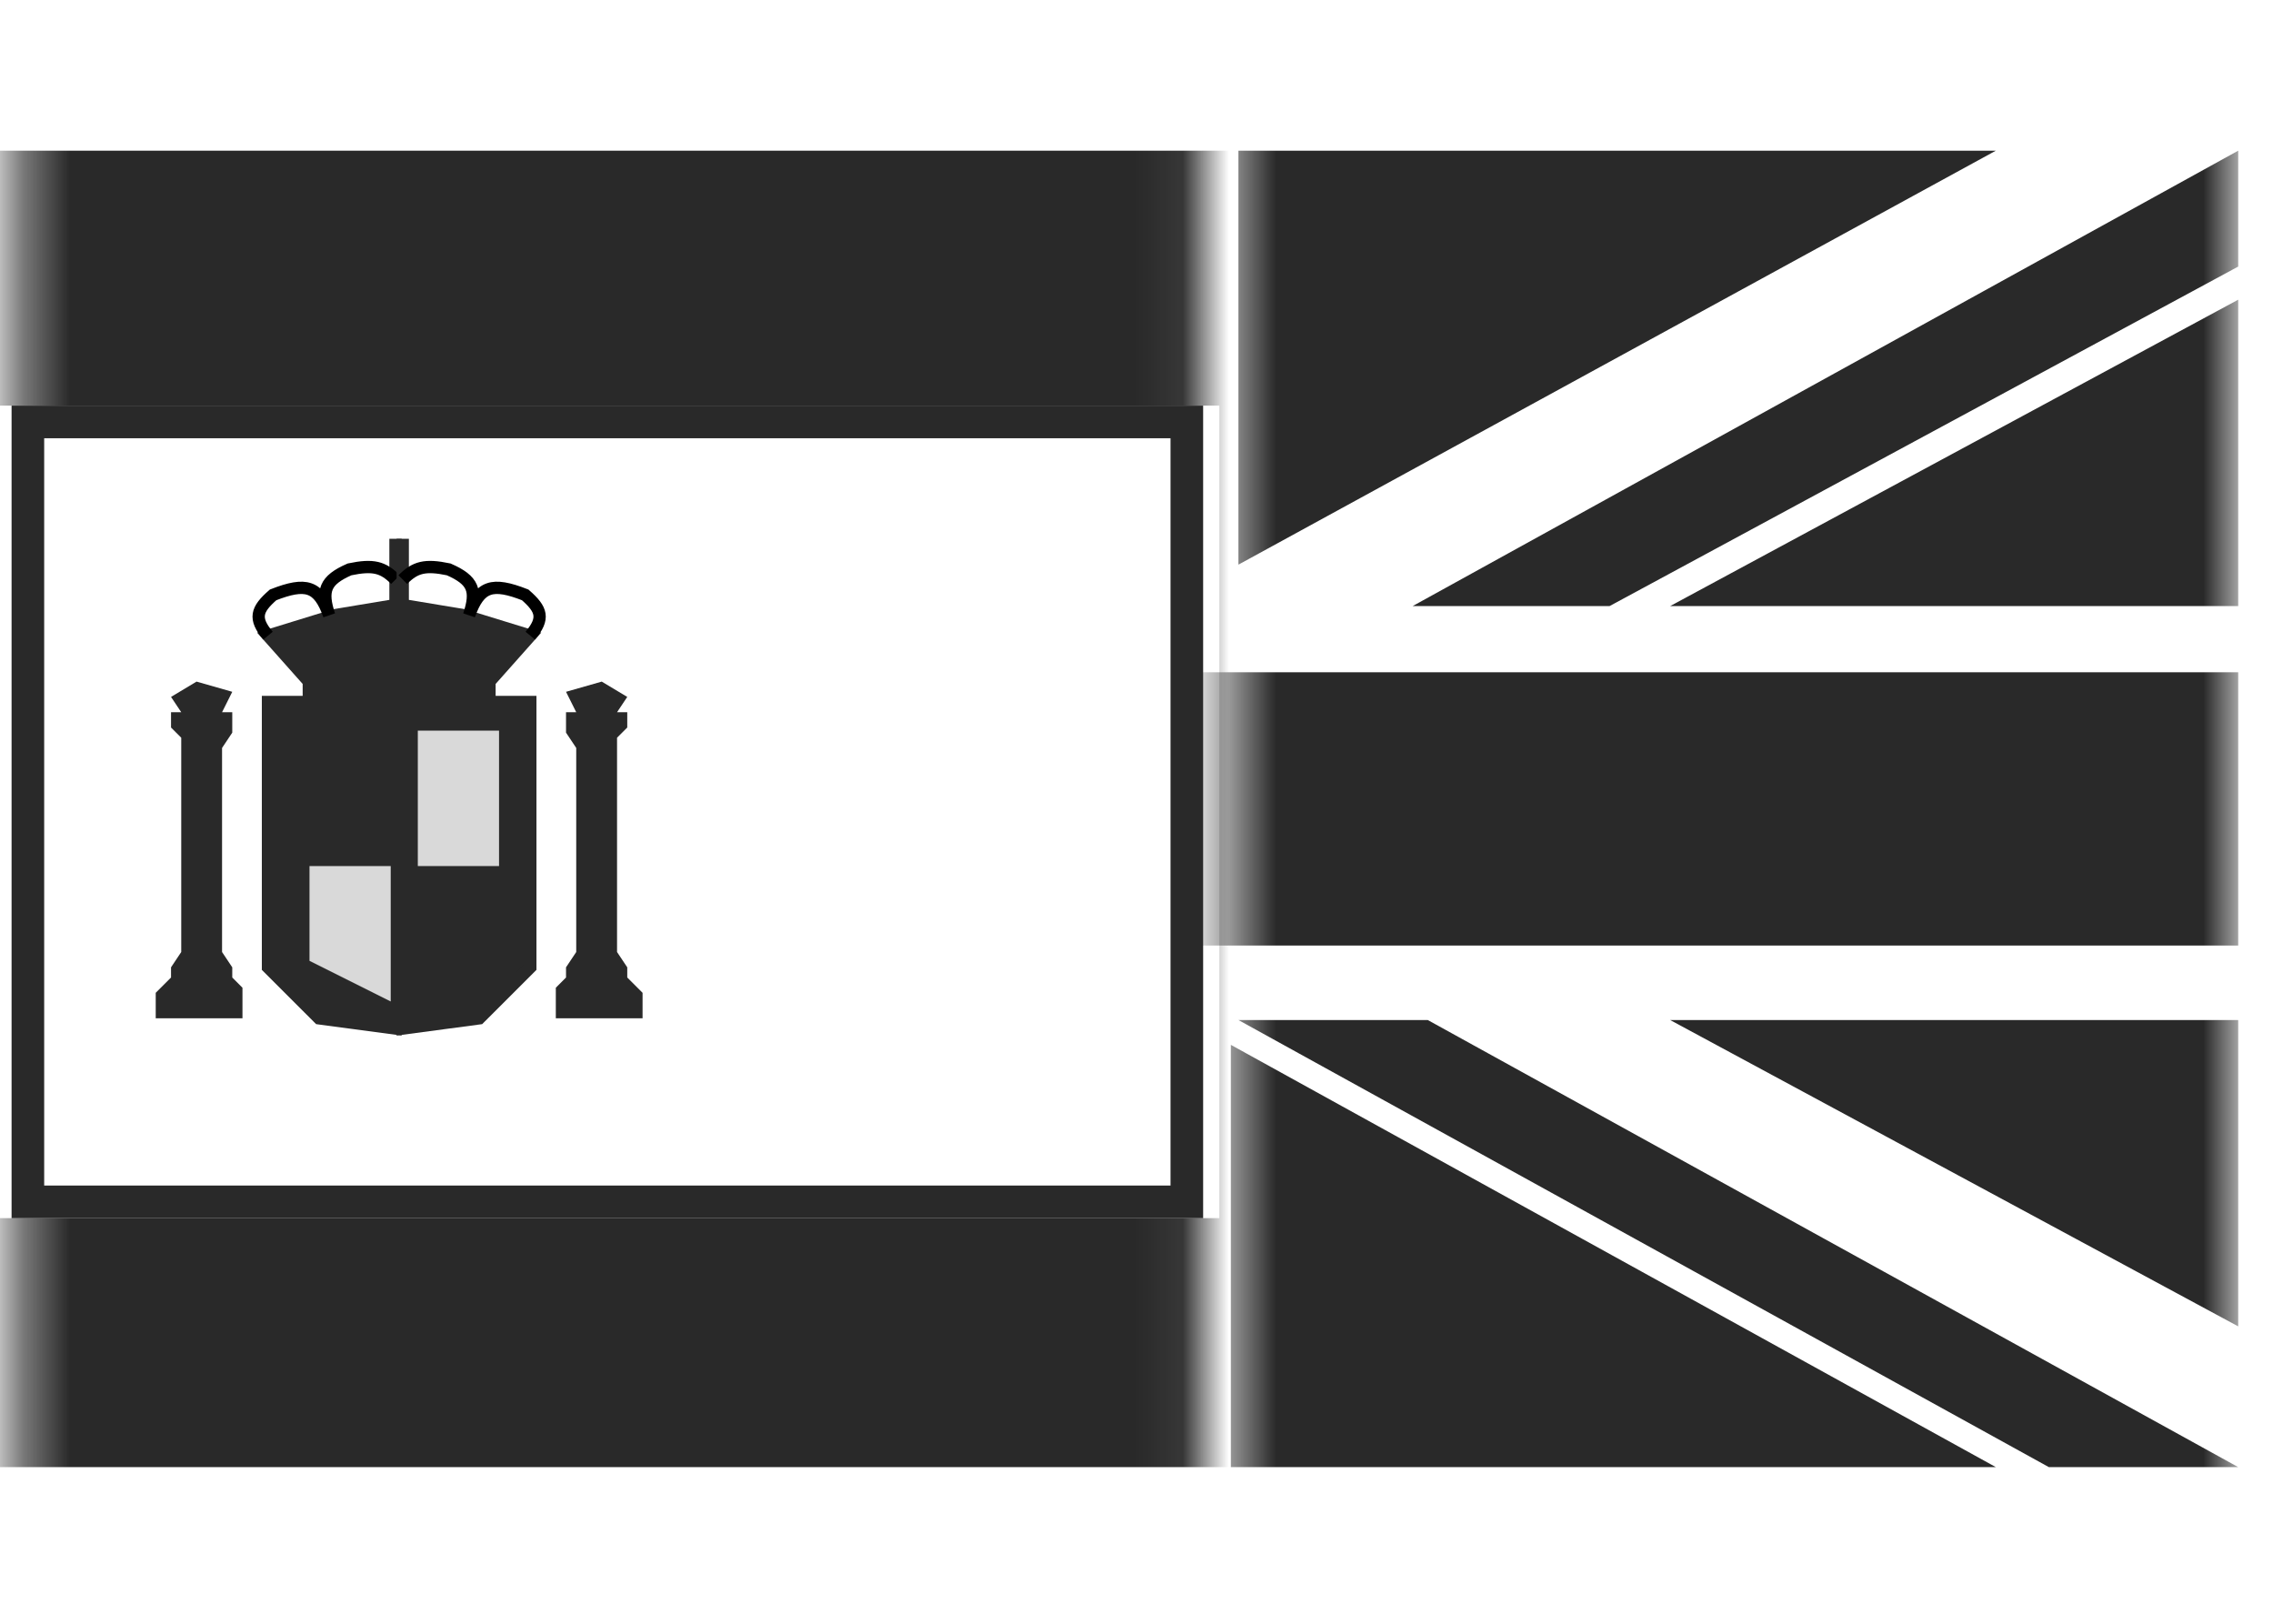 <svg width="49" height="35" viewBox="0 0 49 35" fill="none" xmlns="http://www.w3.org/2000/svg">
<mask id="mask0_246_2747" style="mask-type:alpha" maskUnits="userSpaceOnUse" x="0" y="0" width="26" height="35">
<rect width="25.564" height="33.234" transform="matrix(1 0 0 -1 0.372 34.117)" fill="#D9D9D9"/>
</mask>
<g mask="url(#mask0_246_2747)">
<path d="M26.528 31.624H-15.446V3.248H26.528V31.624ZM-15.204 31.358H26.286V3.514H-15.204V31.358Z" fill="#292929"/>
<path d="M26.52 3.489H-15.512V8.743H26.52V3.489Z" fill="#292929"/>
<path d="M26.52 26.257H-15.512V31.511H26.52V26.257Z" fill="#292929"/>
</g>
<mask id="mask1_246_2747" style="mask-type:alpha" maskUnits="userSpaceOnUse" x="26" y="0" width="23" height="35">
<path d="M48.25 34.117H26.52V0.883H48.25V34.117Z" fill="#D9D9D9"/>
</mask>
<g mask="url(#mask1_246_2747)">
<path d="M-3.182 6.282V13.064H9.063L-3.182 6.282ZM18.37 12.35V3.248H2.042L18.37 12.35ZM10.37 21.808L-3.182 29.126V31.624L14.451 21.808H10.37ZM-3.182 28.412L9.063 21.808H-3.182V28.412ZM18.37 31.624V22.701L2.042 31.624H18.37ZM48.25 31.624L30.779 21.987H26.697L44.168 31.624H48.25ZM48.25 28.59V21.987H36.004L48.25 28.59ZM26.534 22.522V31.624H43.025L26.534 22.522ZM25.228 14.491V3.248H19.84V14.491H-3.182V20.381H19.84V31.624H25.228V20.381H48.25V14.491H25.228ZM34.698 13.064L48.25 5.746V3.248L30.453 13.064H34.698ZM48.25 6.46L36.004 13.064H48.25V6.46ZM26.697 3.248V12.171L43.025 3.248H26.697ZM-3.182 3.248L14.125 13.064H18.37L0.9 3.248H-3.182Z" fill="#292929"/>
</g>
<rect x="0.601" y="9.095" width="24.984" height="16.811" stroke="#292929" stroke-width="0.703"/>
<path d="M7.206 13.262L8.526 13.043V22.17L6.877 21.95L5.777 20.851V15.132H6.657V14.692L5.777 13.702L7.206 13.262Z" fill="#292929"/>
<path d="M8.526 11.613V13.043M8.526 13.043L7.206 13.262L5.777 13.702L6.657 14.692V15.132H5.777V20.851L6.877 21.95L8.526 22.17V13.043Z" stroke="#292929" stroke-width="0.265"/>
<path d="M8.526 12.493C8.256 12.223 8.044 12.167 7.536 12.273C6.999 12.508 6.923 12.733 7.096 13.262C6.869 12.622 6.594 12.546 5.887 12.823C5.525 13.139 5.467 13.329 5.777 13.702" stroke="black" stroke-width="0.265"/>
<path d="M3.687 15.022L4.237 14.692L5.007 14.912L4.787 15.352H5.007V15.792L4.787 16.122V20.521L5.007 20.851V21.07L5.227 21.291V21.95H3.357V21.4L3.687 21.07V20.851L3.907 20.521V15.902L3.687 15.682V15.352H3.907L3.687 15.022Z" fill="#292929"/>
<path d="M10.002 13.262L8.682 13.043V22.17L10.332 21.95L11.432 20.851V15.132H10.552V14.692L11.432 13.702L10.002 13.262Z" fill="#292929"/>
<path d="M8.682 11.613V13.043M8.682 13.043L10.002 13.262L11.432 13.702L10.552 14.692V15.132H11.432V20.851L10.332 21.95L8.682 22.17V13.043Z" stroke="#292929" stroke-width="0.265"/>
<path d="M8.683 12.493C8.952 12.223 9.165 12.167 9.672 12.273C10.21 12.508 10.286 12.733 10.112 13.262C10.34 12.622 10.615 12.546 11.322 12.823C11.684 13.139 11.742 13.329 11.432 13.702" stroke="black" stroke-width="0.265"/>
<path d="M13.522 15.022L12.972 14.692L12.202 14.912L12.422 15.352H12.202V15.792L12.422 16.122V20.521L12.202 20.851V21.07L11.982 21.291V21.95H13.852V21.4L13.522 21.07V20.851L13.302 20.521V15.902L13.522 15.682V15.352H13.302L13.522 15.022Z" fill="#292929"/>
<rect x="9.007" y="15.749" width="1.751" height="2.919" fill="#D9D9D9"/>
<path d="M6.672 18.668H8.423V21.587L6.672 20.711V18.668Z" fill="#D9D9D9"/>
</svg>
